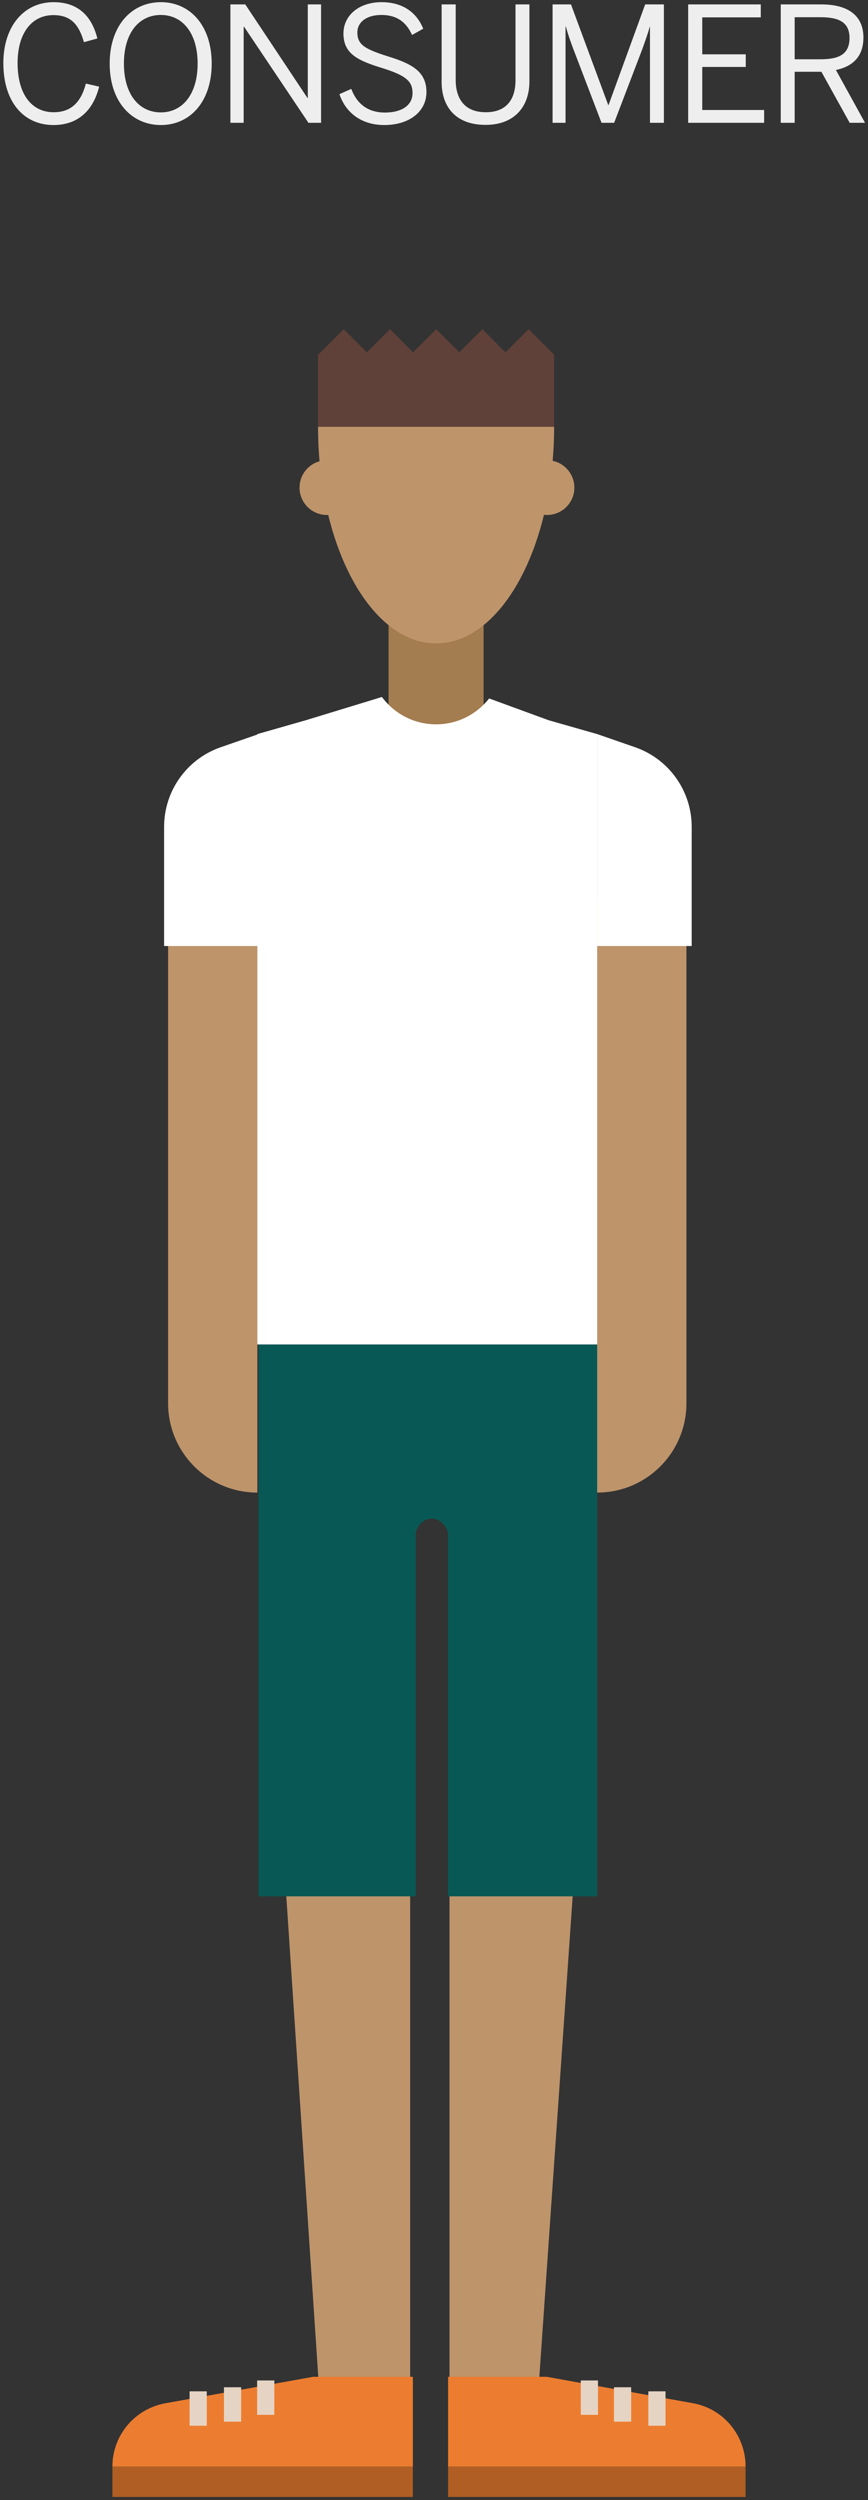 <?xml version="1.0" encoding="UTF-8" standalone="no"?>
<svg width="190px" height="547px" viewBox="0 0 190 547" version="1.1" xmlns="http://www.w3.org/2000/svg" xmlns:xlink="http://www.w3.org/1999/xlink" xmlns:sketch="http://www.bohemiancoding.com/sketch/ns">
    <rect x="0" y="0" width="190" height="547" fill="#333333" stroke="none"/>
    <!-- Generator: Sketch 3.3.3 (12081) - http://www.bohemiancoding.com/sketch -->
    <title>slide3_consumer</title>
    <desc>Created with Sketch.</desc>
    <defs></defs>
    <g id="Page-1" stroke="none" stroke-width="1" fill="none" fill-rule="evenodd" sketch:type="MSPage">
        <g id="slide3_consumer" sketch:type="MSLayerGroup">
            <path d="M0.734,13.81 C0.734,5.725 5.249,0.474 11.725,0.474 C17.22,0.474 20.126,3.659 21.315,8.42 L18.375,9.225 C17.255,5.304 15.47,3.309 11.689,3.309 C6.859,3.309 3.849,7.37 3.849,13.775 C3.849,20.636 6.929,24.557 11.76,24.557 C15.435,24.557 17.711,22.491 18.795,18.291 L21.701,18.956 C20.441,24.066 17.15,27.357 11.725,27.357 C5.144,27.357 0.734,22.281 0.734,13.81" id="Fill-1" fill="#EEEEEE" sketch:type="MSShapeGroup"></path>
            <path d="M24.008,13.916 C24.008,5.584 28.804,0.474 35.209,0.474 C41.615,0.474 46.341,5.584 46.341,13.916 C46.341,22.246 41.615,27.357 35.209,27.357 C28.804,27.357 24.008,22.246 24.008,13.916 L24.008,13.916 Z M43.26,13.916 C43.26,7.16 39.9,3.274 35.209,3.274 C30.449,3.274 27.124,7.16 27.124,13.916 C27.124,20.671 30.449,24.591 35.209,24.591 C39.9,24.591 43.26,20.671 43.26,13.916 L43.26,13.916 Z" id="Fill-2" fill="#EEEEEE" sketch:type="MSShapeGroup"></path>
            <path d="M50.433,26.867 L50.433,0.964 L53.689,0.964 L67.305,21.441 L67.375,21.441 L67.375,0.964 L70.28,0.964 L70.28,26.867 L67.515,26.867 L53.408,5.83 L53.338,5.83 L53.338,26.867 L50.433,26.867" id="Fill-3" fill="#EEEEEE" sketch:type="MSShapeGroup"></path>
            <path d="M74.303,20.601 L76.893,19.446 C78.188,22.911 80.743,24.627 84.244,24.627 C87.884,24.627 90.299,23.086 90.299,20.356 C90.299,17.801 88.899,16.541 83.789,14.931 C78.398,13.285 75.178,11.815 75.178,7.334 C75.178,3.379 78.573,0.474 83.509,0.474 C88.444,0.474 91.315,2.994 92.645,6.285 L90.194,7.65 C88.794,4.534 86.554,3.274 83.474,3.274 C80.184,3.274 78.223,4.884 78.223,7.09 C78.223,9.855 79.973,10.765 85.049,12.375 C90.265,13.985 93.345,15.735 93.345,20.146 C93.345,24.417 89.599,27.357 84.104,27.357 C79.168,27.357 75.668,24.696 74.303,20.601" id="Fill-4" fill="#EEEEEE" sketch:type="MSShapeGroup"></path>
            <path d="M96.668,17.906 L96.668,0.964 L99.749,0.964 L99.749,17.486 C99.749,21.651 101.744,24.557 106.329,24.557 C110.845,24.557 112.84,21.756 112.84,17.556 L112.84,0.964 L115.885,0.964 L115.885,17.836 C115.885,23.226 112.7,27.322 106.294,27.322 C99.644,27.322 96.668,23.261 96.668,17.906" id="Fill-5" fill="#EEEEEE" sketch:type="MSShapeGroup"></path>
            <path d="M120.958,26.867 L120.958,0.964 L124.984,0.964 L133.139,22.981 L133.209,22.981 L141.225,0.964 L145.32,0.964 L145.32,26.867 L142.275,26.867 L142.275,5.899 L142.205,5.899 C141.855,7.265 141.225,8.945 140.63,10.66 L134.435,26.867 L131.669,26.867 L125.474,10.66 C124.843,8.945 124.423,7.86 123.863,5.794 L123.793,5.794 L123.793,26.867 L120.958,26.867" id="Fill-6" fill="#EEEEEE" sketch:type="MSShapeGroup"></path>
            <path d="M150.638,26.867 L150.638,0.964 L166.529,0.964 L166.529,3.799 L153.718,3.799 L153.718,11.885 L163.239,11.885 L163.239,14.65 L153.718,14.65 L153.718,24.066 L167.264,24.066 L167.264,26.867 L150.638,26.867" id="Fill-7" fill="#EEEEEE" sketch:type="MSShapeGroup"></path>
            <path d="M170.902,26.867 L170.902,0.964 L179.794,0.964 C185.674,0.964 188.999,3.449 188.999,8.21 C188.999,12.375 186.654,14.545 182.979,15.315 L189.35,26.867 L185.989,26.867 L179.794,15.701 L173.948,15.701 L173.948,26.867 L170.902,26.867 L170.902,26.867 Z M173.948,12.97 L179.618,12.97 C183.679,12.97 185.954,11.85 185.954,8.315 C185.954,4.919 183.714,3.764 179.583,3.764 L173.948,3.764 L173.948,12.97 L173.948,12.97 Z" id="Fill-8" fill="#EEEEEE" sketch:type="MSShapeGroup"></path>
            <path d="M85.056,113.04 L85.056,161.279 L93.919,161.279 L95.456,162.46 L96.993,161.279 L105.856,161.279 L105.856,113.04 L85.056,113.04" id="Fill-9" fill="#A37C4F" sketch:type="MSShapeGroup"></path>
            <path d="M89.779,534.855 L70.654,534.855 L57.811,341.897 L89.779,341.897 L89.779,534.855" id="Fill-10" fill="#BE946B" sketch:type="MSShapeGroup"></path>
            <path d="M117.03,534.855 L98.396,534.855 L98.396,341.897 L130.418,341.897 L117.03,534.855" id="Fill-11" fill="#BE946B" sketch:type="MSShapeGroup"></path>
            <path d="M24.607,539.644 L90.37,539.644 L90.37,546.308 L24.607,546.308 L24.607,539.644 Z" id="Fill-12" fill="#B05E24" sketch:type="MSShapeGroup"></path>
            <path d="M98.088,539.644 L163.204,539.644 L163.204,546.308 L98.088,546.308 L98.088,539.644 Z" id="Fill-13" fill="#B05E24" sketch:type="MSShapeGroup"></path>
            <path d="M68.58,520.015 L36.205,525.806 C29.493,527.007 24.607,532.836 24.607,539.644 L90.37,539.644 L90.37,520.015 L68.58,520.015" id="Fill-14" fill="#EC7D30" sketch:type="MSShapeGroup"></path>
            <path d="M151.719,525.806 L119.663,520.015 L98.088,520.015 L98.088,539.644 L163.203,539.644 C163.203,532.836 158.366,527.007 151.719,525.806" id="Fill-15" fill="#EC7D30" sketch:type="MSShapeGroup"></path>
            <path d="M95.456,140.776 C109.726,140.776 121.294,119.549 121.294,93.365 L69.619,93.365 C69.619,119.549 81.186,140.776 95.456,140.776" id="Fill-16" fill="#BE946B" sketch:type="MSShapeGroup"></path>
            <path d="M77.539,106.686 C77.539,109.992 74.859,112.672 71.553,112.672 C68.247,112.672 65.567,109.992 65.567,106.686 C65.567,103.38 68.247,100.7 71.553,100.7 C74.859,100.7 77.539,103.38 77.539,106.686" id="Fill-17" fill="#BE946B" sketch:type="MSShapeGroup"></path>
            <path d="M125.725,106.686 C125.725,109.992 123.045,112.672 119.739,112.672 C116.433,112.672 113.753,109.992 113.753,106.686 C113.753,103.38 116.433,100.7 119.739,100.7 C123.045,100.7 125.725,103.38 125.725,106.686" id="Fill-18" fill="#BE946B" sketch:type="MSShapeGroup"></path>
            <path d="M132.909,294.148 L56.6,294.148 L56.6,414.898 L90.99,414.898 L90.99,335.341 C91.429,333.564 92.841,332.262 94.519,332.262 C96.254,332.262 97.703,333.652 98.088,335.519 L98.088,414.898 L130.727,414.898 L130.727,315.762 L132.909,315.762 L132.909,294.148" id="Fill-19" fill="#085955" sketch:type="MSShapeGroup"></path>
            <path d="M69.619,77.615 L121.294,77.615 L121.294,93.365 L69.619,93.365 L69.619,77.615 Z" id="Fill-20" fill="#604139" sketch:type="MSShapeGroup"></path>
            <path d="M75.249,83.199 L69.665,77.615 L75.249,72.031 L80.833,77.615 L75.249,83.199" id="Fill-21" fill="#604139" sketch:type="MSShapeGroup"></path>
            <path d="M85.364,83.199 L79.78,77.615 L85.364,72.031 L90.948,77.615 L85.364,83.199" id="Fill-22" fill="#604139" sketch:type="MSShapeGroup"></path>
            <path d="M95.479,83.199 L89.895,77.615 L95.479,72.031 L101.063,77.615 L95.479,83.199" id="Fill-23" fill="#604139" sketch:type="MSShapeGroup"></path>
            <path d="M105.595,83.199 L100.01,77.615 L105.595,72.031 L111.179,77.615 L105.595,83.199" id="Fill-24" fill="#604139" sketch:type="MSShapeGroup"></path>
            <path d="M115.71,83.199 L110.126,77.615 L115.71,72.031 L121.294,77.615 L115.71,83.199" id="Fill-25" fill="#604139" sketch:type="MSShapeGroup"></path>
            <path d="M120.092,157.578 L107.072,152.813 C104.367,156.257 100.175,158.477 95.456,158.477 C90.594,158.477 86.293,156.118 83.6,152.493 L66.951,157.578 L56.322,160.612 L56.322,258.428 L56.322,294.148 L130.719,294.148 L130.719,260.898 L130.721,260.898 L130.721,160.612 L120.092,157.578" id="Fill-26" fill="#FFFFFF" sketch:type="MSShapeGroup"></path>
            <path d="M56.33,326.562 L56.33,326.562 C45.542,326.562 36.797,317.816 36.797,307.028 L36.797,196.498 L56.33,196.498 L56.33,326.562" id="Fill-27" fill="#BE946B" sketch:type="MSShapeGroup"></path>
            <path d="M130.721,326.562 L130.721,326.562 C141.509,326.562 150.254,317.816 150.254,307.028 L150.254,196.498 L130.721,196.498 L130.721,326.562" id="Fill-28" fill="#BE946B" sketch:type="MSShapeGroup"></path>
            <path d="M35.922,206.98 L56.6,206.98 L56.6,160.612 L48.316,163.484 C40.897,166.057 35.922,173.048 35.922,180.902 L35.922,206.98" id="Fill-29" fill="#FFFFFF" sketch:type="MSShapeGroup"></path>
            <path d="M151.405,206.98 L130.727,206.98 L130.727,160.612 L139.01,163.484 C146.43,166.057 151.405,173.048 151.405,180.902 L151.405,206.98" id="Fill-30" fill="#FFFFFF" sketch:type="MSShapeGroup"></path>
            <path d="M41.498,523.2 L45.26,523.2 L45.26,530.725 L41.498,530.725 L41.498,523.2 Z" id="Fill-31" fill="#E5D4C4" sketch:type="MSShapeGroup"></path>
            <path d="M49.023,522.305 L52.786,522.305 L52.786,529.83 L49.023,529.83 L49.023,522.305 Z" id="Fill-32" fill="#E5D4C4" sketch:type="MSShapeGroup"></path>
            <path d="M56.286,520.817 L60.049,520.817 L60.049,528.342 L56.286,528.342 L56.286,520.817 Z" id="Fill-33" fill="#E5D4C4" sketch:type="MSShapeGroup"></path>
            <path d="M141.919,523.2 L145.681,523.2 L145.681,530.725 L141.919,530.725 L141.919,523.2 Z" id="Fill-34" fill="#E5D4C4" sketch:type="MSShapeGroup"></path>
            <path d="M134.394,522.305 L138.157,522.305 L138.157,529.83 L134.394,529.83 L134.394,522.305 Z" id="Fill-35" fill="#E5D4C4" sketch:type="MSShapeGroup"></path>
            <path d="M127.132,520.817 L130.895,520.817 L130.895,528.342 L127.132,528.342 L127.132,520.817 Z" id="Fill-36" fill="#E5D4C4" sketch:type="MSShapeGroup"></path>
        </g>
    </g>
</svg>